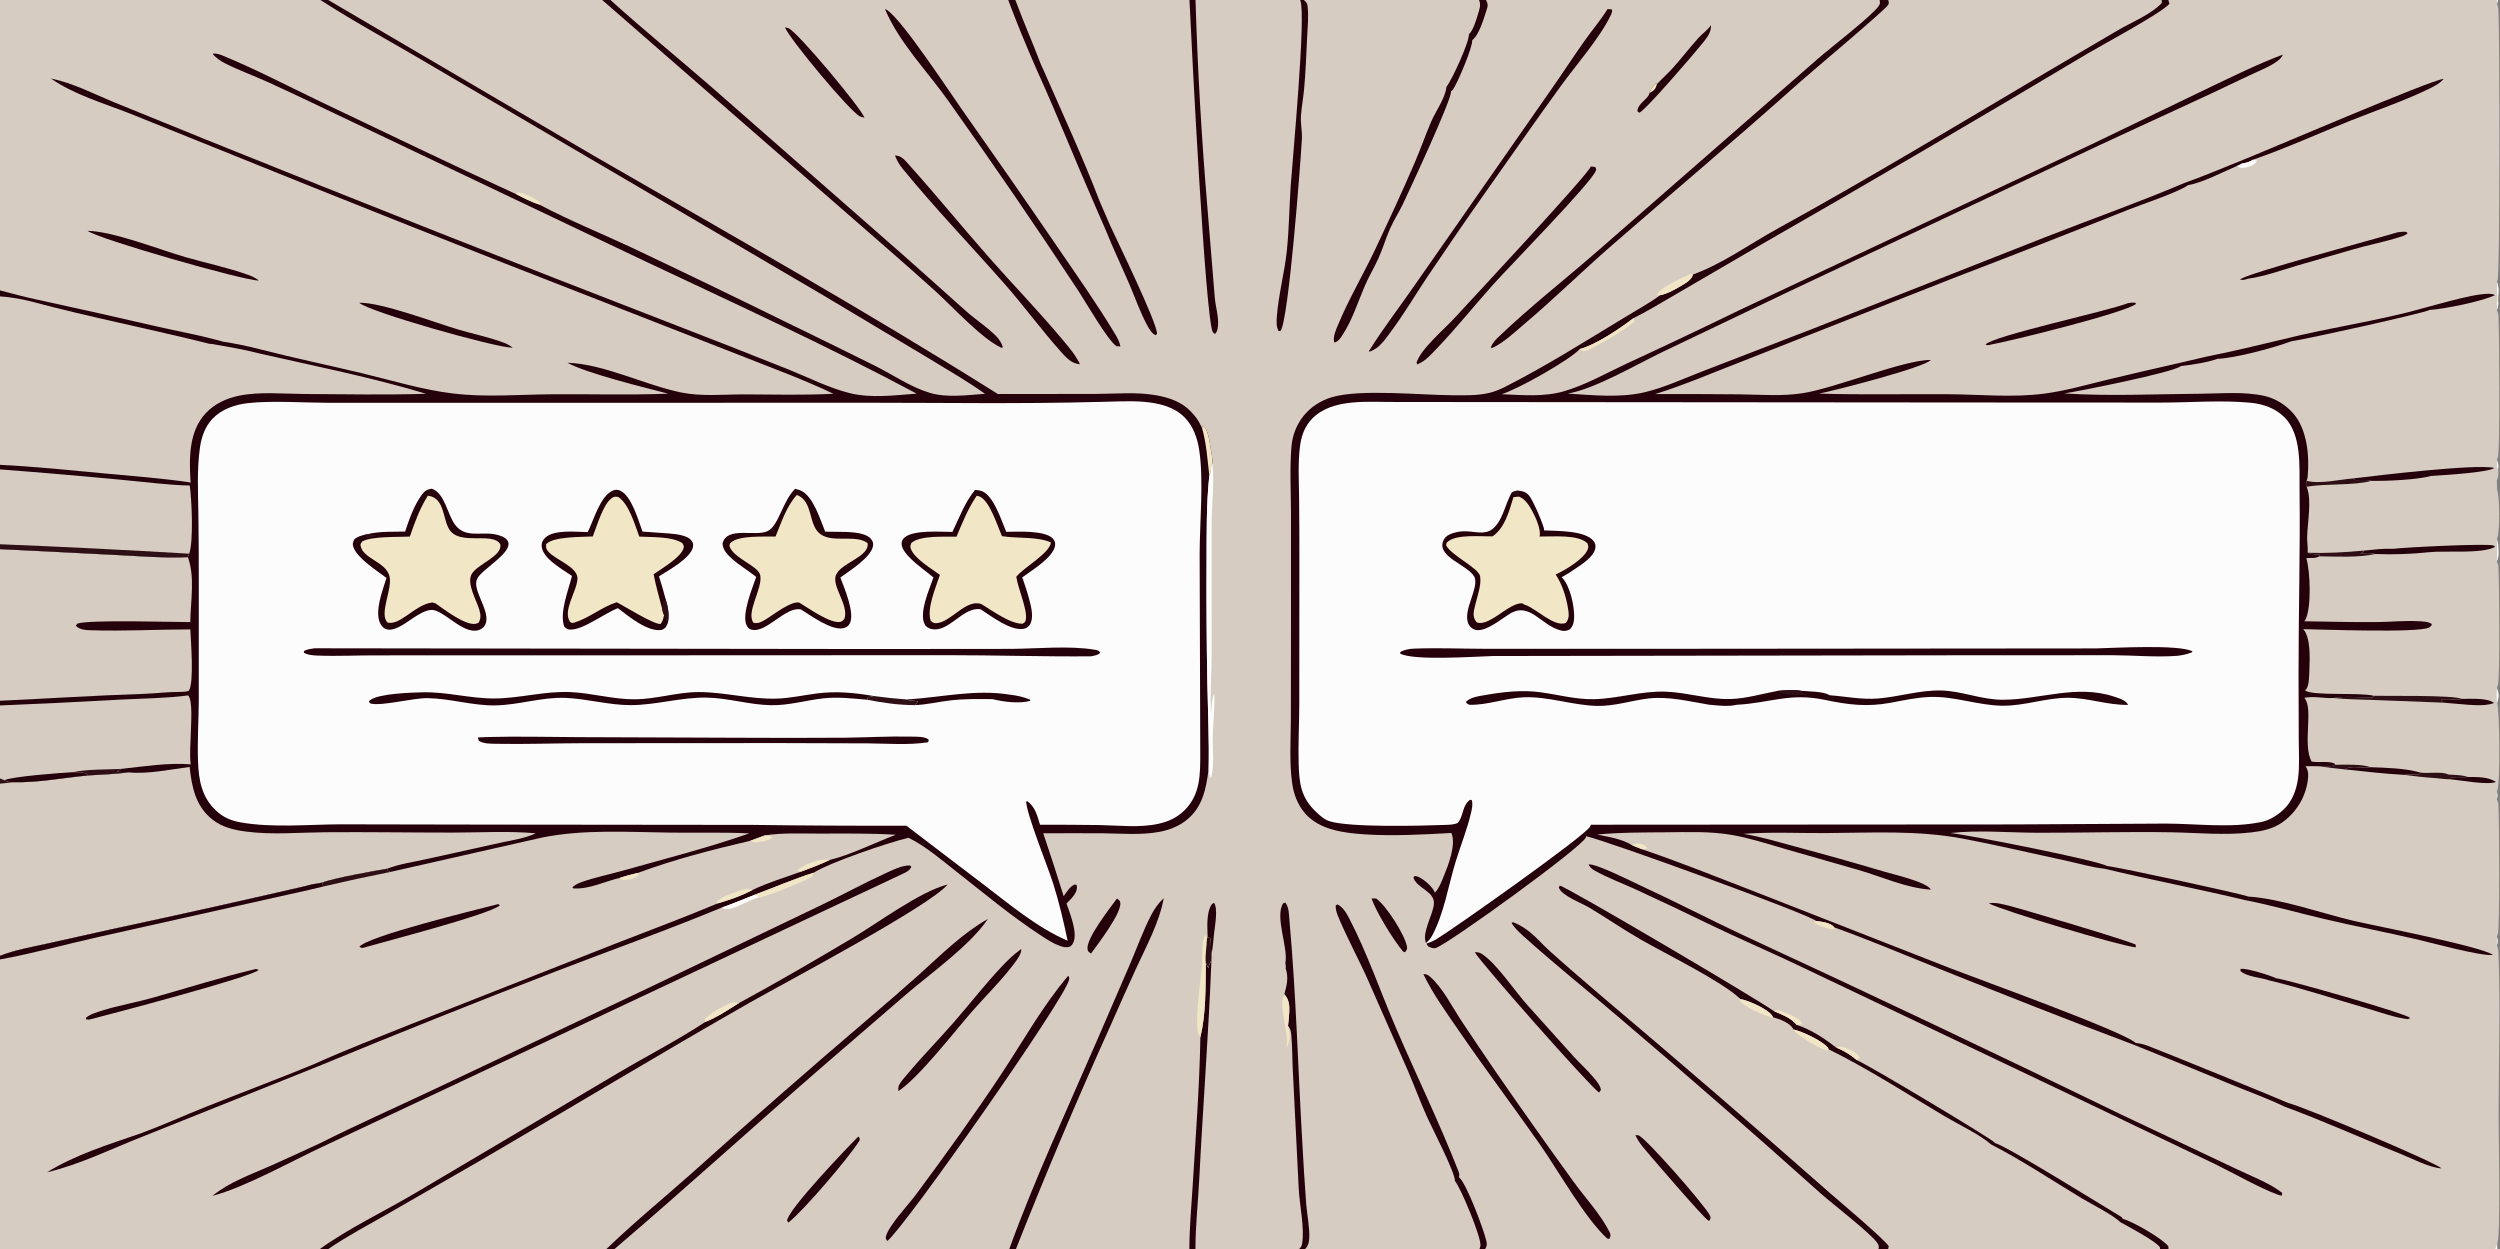 <?xml version="1.0" encoding="utf-8" ?>
<svg xmlns="http://www.w3.org/2000/svg" xmlns:xlink="http://www.w3.org/1999/xlink" width="1291" height="645">
	<rect width="100%" height="100%" fill="#808080" stroke="none"/>
	<path fill="#D6CCC1" transform="scale(0.63 0.63)" d="M0 0L262.6 0L269.045 0L493.622 0L500.362 0L826.412 0L832.293 0L974.982 0L979.945 0L1065.66 0L1068.73 0L1212.29 0L1218.11 0L1540.65 0L1547.68 0L1771.84 0L1777.35 0L2046.58 0L2047.64 0L2046.71 3.07C2047.37 4.592 2047.81 6.013 2047.89 7.677C2048.95 29.637 2049.32 224.348 2047.16 229.928C2046.95 230.465 2046.87 230.587 2046.64 231.051C2048.26 234.754 2048.04 238.015 2047.74 241.974L2047.73 243.018L2047.67 246.904C2047.86 249.737 2047.8 251.504 2046.56 254.173C2047.28 255.627 2047.78 256.995 2047.88 258.627C2048.68 271.376 2049.29 369.718 2047.43 374.97C2047.2 375.629 2046.92 376.21 2046.58 376.814C2047.51 379.397 2048.16 381.232 2047.71 384.041C2048.01 387.778 2048.16 390.43 2046.6 393.912L2046.74 398.001L2046.82 401.113C2049 406.615 2049.16 436.41 2046.88 441.336C2046.8 441.5 2046.71 441.657 2046.63 441.818C2047.18 443.861 2047.82 445.775 2047.72 447.915C2047.99 452.265 2048.44 456.119 2046.55 460.184C2047.27 461.633 2047.78 462.993 2047.88 464.624C2048.56 475.289 2049.33 556.578 2047.42 561.963C2047.19 562.631 2046.92 563.214 2046.57 563.824C2048.32 568.352 2048.43 571.518 2046.88 576.125C2048.95 582.064 2049.54 642.935 2046.83 648.58C2046.76 648.728 2046.68 648.87 2046.6 649.015C2047.31 651.772 2047.27 652.397 2046.55 655.158C2047.27 656.617 2047.78 657.988 2047.88 659.627C2048.59 670.902 2049.11 761.215 2047.42 765.95C2047.19 766.612 2046.92 767.189 2046.57 767.793C2047.57 771.007 2047.61 771.815 2046.59 775.02C2047.43 776.841 2047.83 778.383 2047.91 780.392C2049.66 825.141 2048.06 870.586 2048.06 915.396C2048.06 929.086 2049.79 1011.46 2047.09 1019.28C2047.03 1019.47 2046.95 1019.65 2046.88 1019.84L2046.94 1024L2045.17 1024L1777.47 1024L1770.53 1024L1547.62 1024L1539.76 1024L1217.18 1024L1212.6 1024L1069.57 1024L1064.68 1024L979.884 1024L974.903 1024L832.673 1024L827.227 1024L503.456 1024L496.887 1024L268.783 1024L261.886 1024L0 1024L0 786.448L0 783.489L0 642.359L0 638.016L0 578.227L0 574.389L0 450.127L0 446.115L0 384.753L0 381.006L0 242.919L0 238.03L0 0Z"/>
	<path fill="#25010B" transform="scale(0.63 0.63)" d="M0 0L262.6 0L269.045 0L486.497 127.515C597.625 191.657 709.292 254.652 817.936 322.985L898.469 322.89C914.745 322.823 931.761 321.116 947.851 324.025C957.89 325.841 967.978 329.145 975.321 336.532C979.395 340.631 982.497 344.537 984.814 349.865C984.95 350.179 985.124 350.475 985.282 350.778L985.992 348.833C990.329 351.902 991.33 361.416 992.21 366.504C992.957 370.816 993.942 375.395 993.87 379.782C992.05 382.98 993.1 387.352 991.262 389.703C988.793 412.865 989.074 436.789 989.004 460.075Q988.729 509.836 989.635 559.59C990.07 583.167 991.224 606.955 990.684 630.529C988.62 646.514 985.805 661.788 972.283 672.414C965.956 677.386 958.311 680.354 950.45 681.837C935.477 684.661 919.383 683.215 904.19 683.034Q879.66 682.898 855.129 683.035Q863.818 708.703 871.863 734.58C874.334 731.13 876.65 727.149 880.482 725.106L882.444 725.269C883.181 727.708 882.563 729.96 881.359 732.153C879.646 735.273 876.688 738.074 874.204 740.591C876.882 748.611 883.853 764.958 879.512 773.155C878.774 774.549 877.745 775.83 876.189 776.223C869.482 777.919 857.511 769.606 852.034 766.008C828.326 750.435 806.275 731.921 783.966 714.443C771.676 704.815 758.784 693.628 744.734 686.729C728.323 690.471 679.838 707.136 666.94 715.351C650.694 720.456 634.886 727.345 618.914 733.27C610.017 736.8 601.144 740.59 592.092 743.699C546.996 762.458 500.697 778.81 455.11 796.404Q357.66 833.993 261.13 873.89L117.503 931.415C91.421 941.548 65.757 954.494 38.444 960.934C62.044 946.357 88.958 938.13 115.02 929.125C133.001 922.554 150.455 914.546 168.237 907.456C197.501 895.788 227.086 884.685 256.222 872.746C283.223 860.579 311.028 849.835 338.514 838.808L502.748 774.149C531.191 763.035 559.86 752.417 588.017 740.593C598.009 737.67 607.689 734.404 616.886 729.467C629.218 723.476 643.71 719.19 656.658 714.457C664.664 711.439 672.677 708.501 680.39 704.777C696.46 701.057 718.111 690.322 734.326 684.234C713.663 682.973 692.674 683.257 671.98 683.282C657.137 683.299 641.699 682.482 627.008 684.736Q620.966 687.013 614.889 689.197C584.123 696.392 552.792 704.417 523.142 715.414C518.028 716.631 513.007 717.863 508.035 719.595C495.598 722.488 482.846 729.138 469.818 728.204L469.244 727.239C471.505 725.152 474.06 723.955 476.938 722.944C487.945 719.079 499.963 716.647 511.234 713.469C545.631 703.77 580.491 694.884 614.243 683.103C593.064 682.095 571.583 682.713 550.366 682.482C515.176 682.099 478.427 679.518 443.768 686.646L319.962 714.723C318.132 713.863 318.156 713.892 317.313 712.055C306.416 713.946 272.941 719.811 264.05 723.489C259.327 724.189 254.824 724.974 250.231 726.337Q171.347 744.568 92.181 761.536L38.968 773.388C26.096 776.262 12.277 778.617 0 783.489L0 642.359L0 638.016L0 578.227L0 574.389L0 450.127L0 446.115L0 384.753L0 381.006L0 242.919L0 238.03L0 0Z"/>
	<path fill="#D6CCC1" transform="scale(0.63 0.63)" d="M0 0L262.6 0C293.242 19.658 325.532 36.961 356.806 55.616L675.132 242.259L760.851 293.475C776.481 302.975 792.478 312.204 807.4 322.795C792.763 323.825 776.142 326.282 761.867 321.922C746.301 317.169 732.195 307.41 717.724 300.074Q680.522 281.573 643.13 263.456Q580.715 232.743 517.841 202.98C492.597 191.151 466.769 180.751 442.099 167.707C435.464 165.575 429.339 162.348 423.154 159.186C369.544 134.616 316.285 108.902 263.053 83.501C236.567 70.862 210.107 56.933 182.982 45.752C180.426 44.699 177.554 43.674 174.761 43.916L174.596 44.598C177.258 47.509 180.625 49.963 184.137 51.751C195.633 57.604 208.063 62.03 219.835 67.39C243.35 78.099 266.619 89.426 289.969 100.493L527.645 213.61C602.596 248.958 678.242 283.599 751.369 322.64C733.753 323.987 714.214 326.561 696.867 322.323C679.516 318.085 662.339 309.254 645.727 302.612Q598.396 283.735 550.857 265.389Q359.502 191.401 169.248 114.62L93.286 83.742C76.466 76.806 60.12 68.16 42.217 64.443L41.804 64.361C60.208 77.438 85.718 84.854 106.703 93.147L176.956 121.453Q335.118 185.513 494.174 247.309L610.406 292.768C634.726 302.373 659.546 311.477 683.146 322.753C658.796 324.044 634.868 323.335 610.53 323.263C593.068 323.211 575.237 325.223 558.005 321.639C528.148 315.43 495.246 298.383 465.115 297.33C481.245 306.23 528.088 317.541 547.792 322.688C515.67 323.954 483.788 322.894 451.684 323.186C425.21 323.427 398.247 325.727 371.879 322.611C346.405 319.601 321.919 312.001 297.068 306.009C269.11 299.267 240.928 293.506 213.082 286.295C203.201 283.698 192.831 281.612 182.735 280.047L176.255 278.272C161.145 274.286 145.486 271.458 130.223 267.978Q80.485 256.451 30.588 245.628C20.301 243.451 10.162 240.72 0 238.03L0 0Z"/>
	<path fill="#F1E6C5" transform="scale(0.63 0.63)" d="M423.154 159.186L424.763 157.715C431.322 158.626 437.313 162.229 442.797 165.754L443.043 166.951L442.099 167.707C435.464 165.575 429.339 162.348 423.154 159.186Z"/>
	<path fill="#25010B" transform="scale(0.63 0.63)" d="M71.789 189.189C93.106 189.691 130.237 204.432 151.743 210.684C168.782 215.637 186.343 219.198 203.065 225.175C206.422 226.375 209.387 227.688 212.166 229.979C199.725 230.069 80.189 195.852 71.789 189.189Z"/>
	<path fill="#25010B" transform="scale(0.63 0.63)" d="M294.395 248.138C312.852 247.782 356.419 264.437 376.159 270.271C388.556 273.934 401.695 276.544 413.715 281.206C416.119 282.138 418.208 283.374 420.23 284.961C420.079 284.966 419.928 284.977 419.777 284.977C406.326 284.998 302.119 255.584 294.395 248.138Z"/>
	<path fill="#D6CCC1" transform="scale(0.63 0.63)" d="M105.517 633.094C120.967 634.695 139.97 630.641 155.411 628.658C157.254 645.105 160.249 660.802 174.073 671.724C182.197 678.141 191.635 680.305 201.675 681.629C222.848 684.42 244.852 682.355 266.168 682.175C301.186 681.881 336.228 682.473 371.249 682.461C393.825 682.454 416.678 680.988 439.183 683.042C430.465 687.181 419.119 688.792 409.698 690.886L349.906 704.102C339.326 706.444 327.388 708.186 317.313 712.055C306.416 713.946 272.941 719.811 264.05 723.489C259.327 724.189 254.824 724.974 250.231 726.337Q171.347 744.568 92.181 761.536L38.968 773.388C26.096 776.262 12.277 778.617 0 783.489L0 642.359L0 638.016L3.755 639.513C5.747 641.164 8.552 640.883 11.106 641.135C30.492 641.732 52.507 637.424 72.048 635.625C83.196 634.941 94.435 634.52 105.517 633.094Z"/>
	<path fill="#2D0F15" transform="scale(0.63 0.63)" d="M0 638.016L3.755 639.513C5.747 641.164 8.552 640.883 11.106 641.135C7.411 641.555 3.706 642.059 0 642.359L0 638.016Z"/>
	<path fill="#D6CCC1" transform="scale(0.63 0.63)" d="M0 242.919C8.48 243.541 16.645 244.901 24.898 246.952C73.36 259.957 122.877 269.566 171.593 281.8L174.541 282.072C187.049 284.367 199.893 286.367 212.184 289.633C257.784 300.082 304.471 309.233 349.247 322.781C316.027 323.83 282.656 323.121 249.42 322.947C231.992 322.856 213.003 320.859 195.885 324.362C185.606 326.466 175.885 330.94 168.638 338.693C154.894 353.394 155.013 374.949 156.13 393.782C156.164 394.361 156.24 394.919 156.321 395.493C132.995 392.02 109.163 390.265 85.69 388.065C57.16 385.392 28.624 382.446 0 381.006L0 242.919Z"/>
	<path fill="#D6CCC1" transform="scale(0.63 0.63)" d="M0 450.127L94.858 454.892C114.341 455.856 134.571 457.595 154.041 456.673C159.964 473.348 156.194 492.576 155.983 509.919C141.898 509.949 72.328 507.764 63.361 511.195L62.073 512.868C65.16 516.157 70.043 516.469 74.406 516.611C101.387 517.489 128.972 515.921 156.023 515.899C156.353 524.916 159.304 559.685 154.73 566.307C151.961 567.127 149.504 567.16 146.644 567.158C136.968 567.143 127.442 568.419 117.792 568.74C78.476 570.051 39.288 572.577 0 574.389L0 450.127Z"/>
	<path fill="#D6CCC1" transform="scale(0.63 0.63)" d="M0 384.753Q51.776 388.703 103.463 393.679C120.65 395.224 138.308 397.637 155.535 397.987C157.202 409.739 158.705 443.408 155.114 453.86L154.041 456.673C134.571 457.595 114.341 455.856 94.858 454.892L0 450.127L0 446.115L0 384.753Z"/>
	<path fill="#2D0F15" transform="scale(0.63 0.63)" d="M0 446.115Q77.596 449.215 155.114 453.86L154.041 456.673C134.571 457.595 114.341 455.856 94.858 454.892L0 450.127L0 446.115Z"/>
	<path fill="#D6CCC1" transform="scale(0.63 0.63)" d="M154.257 570.009C158.085 573.971 156.558 593.392 156.451 599.661C156.301 608.393 155.267 617.853 156.287 626.51C137.534 625.049 117.938 628.219 99.284 630.254L95.717 632.417C98.984 632.984 102.244 632.654 105.517 633.094C94.435 634.52 83.196 634.941 72.048 635.625C52.507 637.424 30.492 641.732 11.106 641.135C8.552 640.883 5.747 641.164 3.755 639.513L0 638.016L0 578.227Q49.082 576.279 98.123 573.479C116.684 572.516 135.848 572.428 154.257 570.009Z"/>
	<path fill="#25010B" transform="scale(0.63 0.63)" d="M3.755 639.513C9.633 636.453 50.62 633.408 59.736 632.944C62.814 633.183 69.694 632.583 71.61 634.959C71.776 635.166 71.902 635.403 72.048 635.625C52.507 637.424 30.492 641.732 11.106 641.135C8.552 640.883 5.747 641.164 3.755 639.513Z"/>
	<path fill="#2D0F15" transform="scale(0.63 0.63)" d="M59.736 632.944C71.991 630.34 86.673 630.962 99.284 630.254L95.717 632.417C98.984 632.984 102.244 632.654 105.517 633.094C94.435 634.52 83.196 634.941 72.048 635.625C71.902 635.403 71.776 635.166 71.61 634.959C69.694 632.583 62.814 633.183 59.736 632.944Z"/>
	<path fill="#F1E6C5" transform="scale(0.63 0.63)" d="M985.282 350.778L985.992 348.833C990.329 351.902 991.33 361.416 992.21 366.504C992.957 370.816 993.942 375.395 993.87 379.782C992.05 382.98 993.1 387.352 991.262 389.703C989.63 376.323 988.993 363.854 985.282 350.778Z"/>
	<path fill="#FDFCFC" transform="scale(0.63 0.63)" d="M898.522 329.486L902.427 329.419C923.723 329.08 954.385 325.687 970.635 341.768C978.178 349.232 981.54 359.185 983.058 369.457C986.686 394.003 983.402 428.107 983.324 453.725L983.833 616.584C983.833 634.117 984.281 651.084 970.785 664.319C964.783 670.205 957.885 673.391 949.726 675.208C934.161 678.674 917.262 676.577 901.438 676.29C885.129 675.995 868.801 676.054 852.489 676.01C850.189 668.6 848.602 661.275 841.896 656.603L840.648 657.72L841.073 656.584C841.194 666.965 858.839 710.091 863.322 724.367C868.166 739.796 871.828 755.311 875.117 771.137C849.597 760.059 827.453 741.152 805.425 724.443L742.92 676.821Q679.706 677.003 616.497 676.144L396.5 675.906L278.487 675.679C252.449 675.835 223.542 678.62 197.861 674.193C189.65 672.778 183.514 670.347 177.259 664.6C165.24 653.557 162.822 639.153 162.299 623.698C161.748 607.391 162.815 590.861 162.935 574.526L162.95 478.955Q162.981 450.14 162.616 421.327C162.369 403.603 161.401 385.069 163.804 367.486C165.028 358.531 167.919 349.73 174.319 343.095C181.714 335.427 192.574 331.644 202.956 330.463C222.425 328.248 248.829 330.101 269.082 330.17L395.594 330.186L711.609 330.114C773.856 330.121 836.298 331.153 898.522 329.486Z"/>
	<path fill="#25010B" transform="scale(0.63 0.63)" d="M332.067 435.731C335.389 425.735 339.314 414.398 345.552 405.829C347.982 402.491 349.81 401.149 353.861 400.541C364.608 404.092 366.734 421.79 373.025 430.137C381.242 441.037 393.312 435.95 404.935 437.836C408.468 438.409 414.011 439.897 416.037 443.171C421.717 452.35 395.005 466.336 391.129 474.35C386.777 483.348 400.94 499.015 398.451 510.025C397.885 512.53 396.419 514.495 394.14 515.698C381.961 522.126 366.642 502.714 355.849 500.166C348.176 498.355 336.493 508.513 329.898 512.349C326.395 514.387 320.867 517.167 316.706 515.782C314.433 515.026 312.84 513.3 311.775 511.212C306.694 501.249 313.699 483.855 316.789 473.706C309.054 467.827 293.051 457.846 289.687 448.503C288.708 445.784 289.299 444.644 290.381 442.158C293.067 439.771 295.74 439.141 299.163 438.288L300.814 437.989C310.657 435.397 321.923 435.919 332.067 435.731Z"/>
	<path fill="#2D0F15" transform="scale(0.63 0.63)" d="M299.163 438.288L300.814 437.989L307.942 438.421L307.775 438.945L310.877 438.677C307.134 439.386 303.423 440.373 299.695 441.177L299.163 438.288Z"/>
	<path fill="#F1E6C5" transform="scale(0.63 0.63)" d="M350.698 406.311C351.012 406.356 351.327 406.392 351.639 406.448C364.858 408.789 362.667 426.203 368.861 434.806C375.405 443.897 392.173 440.069 402.056 441.692C405.42 442.244 407.985 443.088 410.035 445.995C412.296 455.952 390.627 462.562 386.456 470.87C382.515 478.722 390.592 491.886 392.825 499.64C394.003 503.732 394.408 506.555 392.361 510.342C391.482 510.822 390.543 511.26 389.535 511.378C380.643 512.42 364.039 499.443 357.128 494.687L354.535 493.804C346.239 494.784 339.553 500.524 332.789 504.975C328.338 507.904 323.29 511.476 317.72 510.335C310.391 503.245 321.882 482.962 319.257 472.369C316.276 460.341 297.301 458.141 295.538 447.109C295.303 445.64 296.096 445.01 296.878 443.832C304.698 439.407 326.477 440.319 335.934 439.826C340.027 428.045 343.973 416.913 350.698 406.311Z"/>
	<path fill="#2D0F15" transform="scale(0.63 0.63)" d="M335.62 430.507Q335.683 430.388 335.778 430.292Q335.872 430.196 335.991 430.131Q336.109 430.066 336.241 430.037Q336.372 430.009 336.507 430.019Q336.642 430.029 336.768 430.078Q336.894 430.126 337 430.209Q337.107 430.291 337.186 430.401Q337.265 430.51 337.309 430.638Q337.353 430.766 337.359 430.9Q337.364 431.035 337.331 431.166Q337.298 431.297 337.229 431.413Q337.16 431.529 337.06 431.62Q337 431.675 336.932 431.718Q336.864 431.762 336.789 431.793Q336.714 431.824 336.635 431.842Q336.556 431.859 336.475 431.863Q336.394 431.866 336.314 431.855Q336.233 431.845 336.156 431.82Q336.079 431.796 336.007 431.758Q335.935 431.721 335.871 431.671Q335.807 431.621 335.752 431.561Q335.698 431.501 335.654 431.433Q335.611 431.364 335.581 431.289Q335.55 431.214 335.533 431.135Q335.516 431.056 335.513 430.975Q335.51 430.893 335.521 430.813Q335.532 430.733 335.557 430.656Q335.582 430.579 335.62 430.507Z"/>
	<path fill="#25010B" transform="scale(0.63 0.63)" d="M799.274 401.554C801.126 401.756 803.196 401.916 804.938 402.605C814.647 406.449 820.981 427.03 824.785 435.916C833.837 435.905 856.623 434.397 863.131 441.586C864.69 443.309 865.202 445.249 864.785 447.53C863.029 457.123 845.61 467.633 837.944 473.23C840.066 479.348 842.105 485.482 843.774 491.741C845.31 497.504 847.612 506.715 844.124 512.07C842.986 513.818 841.295 515.018 839.237 515.407C828.487 517.44 812.603 505.079 803.766 499.406C789.441 497.067 777.737 518.653 763.735 515.638C761.389 515.133 759.219 514.042 758.028 511.861C752.973 502.6 761.832 482.814 765.136 473.356C759.113 468.197 752.416 463.733 746.753 458.157C743.728 455.178 738.828 450.036 739.035 445.412C739.13 443.298 739.93 441.922 741.545 440.531C748.969 434.139 770.996 435.991 780.661 436.01C786.568 423.977 790.621 412.07 799.274 401.554Z"/>
	<path fill="#F1E6C5" transform="scale(0.63 0.63)" d="M800.588 406.371C801.283 406.448 801.94 406.603 802.598 406.842C811.235 409.969 817.655 431.415 821.323 439.481C833.397 441.5 850.483 439.625 861.41 444.632C860.657 453.244 839.321 465.115 833.308 472.423L833.045 472.748C834.327 482.14 842.255 499.542 840.888 507.686C840.507 509.953 840.101 510.006 838.309 511.219C828.386 511.721 812.959 500.273 804.387 495.119C791.755 490.735 779.73 509.82 767.826 510.784C765.255 510.992 764.564 510.39 762.862 508.75C759.43 498.861 767.252 481.024 770.422 471.225C763.572 466.182 749.797 458.048 746.728 450.16C745.804 447.784 746.218 447.122 747.131 444.911C755.07 438.598 773.983 440.17 784.039 439.894C788.885 428.348 793.497 416.768 800.588 406.371Z"/>
	<path fill="#25010B" transform="scale(0.63 0.63)" d="M481.724 436.163C486.749 426.331 491.811 406.681 502.375 402.079C504.357 401.215 506.44 401.283 508.402 402.189C517.722 406.496 523.188 426.441 526.655 435.736Q537.116 436.392 547.565 437.219C553.18 437.709 563.237 438.365 566.867 443.196C568.092 444.826 568.435 446.344 568.022 448.373C566.136 457.627 547.887 467.422 540.16 472.409C542.085 478.563 543.986 484.693 545.559 490.948C547.549 497.538 548.651 503.045 547.565 509.981C547.28 511.54 546.221 513.086 545.458 514.477C544.394 515.165 543.19 516.246 541.933 516.411C530.461 517.914 515.112 505.041 506.503 498.528C495.708 502.541 478.568 515.997 467.851 516.081C465.035 516.104 464.471 515.398 462.509 513.599C458.377 502.111 466.015 483.625 468.836 472.085C463.315 468.473 457.571 464.833 452.495 460.614C448.677 457.44 444.259 452.687 443.977 447.443C443.835 444.804 444.938 442.672 446.797 440.861C453.983 433.86 472.196 435.996 481.724 436.163Z"/>
	<path fill="#F1E6C5" transform="scale(0.63 0.63)" d="M485.905 439.719C489.255 431.3 494.027 414.081 501.131 408.526C503.271 406.852 504.36 407.018 506.854 407.4C515.726 413.314 520.305 430.035 524.031 439.839C533.899 440.459 550.938 439.506 559.356 445.241C560.025 446.513 560.72 447.246 560.449 448.717C559.021 456.45 542.109 466.225 535.748 470.709C537.602 480.325 540.402 489.85 542.847 499.334C543.17 501.033 543.363 502.576 544.324 504.042C543.727 506.76 543.325 509.256 541.488 511.459C536.093 512.114 511.89 496.842 505.458 493.659C505.313 493.705 505.168 493.748 505.024 493.796C492.834 497.852 482.712 506.726 470.566 510.382C468.852 510.898 468.746 510.551 467.261 509.756C460.907 500.434 472.952 484.758 473.337 474.307C473.695 464.601 454.92 458.745 449.359 452.041C447.557 449.869 447.425 448.748 447.656 446.022C453.797 439.578 477.017 440.248 485.905 439.719Z"/>
	<path fill="#2D0F15" transform="scale(0.63 0.63)" d="M542.847 499.334C543.241 495.606 542.665 493.461 545.559 490.948C547.549 497.538 548.651 503.045 547.565 509.981C545.44 508.409 545.21 506.474 544.324 504.042C543.363 502.576 543.17 501.033 542.847 499.334Z"/>
	<path fill="#25010B" transform="scale(0.63 0.63)" d="M651.779 400.686C653.341 401.063 654.968 401.454 656.434 402.124C666.701 406.81 672.326 425.961 676.392 435.798L686.202 435.923C693.673 436.056 708.391 435.64 713.693 441.501C715.208 443.176 715.904 444.808 715.651 447.1C714.599 456.621 696.23 467.887 688.809 473.402C692.094 481.948 701.02 502.89 696.491 511.174C695.317 513.321 693.673 514.353 691.344 514.894C681.638 517.152 664.669 504.588 656.476 499.519C643.585 496.975 628.078 519.394 615.92 516.091C613.812 515.518 612.95 514.516 612.021 512.642C607.649 503.82 616.717 481.969 619.852 472.902C613.357 467.614 605.924 463.442 599.723 457.757C596.01 454.355 592.465 450.661 592.249 445.386C596.077 430.97 619.353 440.374 629.448 435.199C638.439 430.59 641.688 410.211 651.779 400.686Z"/>
	<path fill="#F1E6C5" transform="scale(0.63 0.63)" d="M653.18 405.673C666.95 411.057 662.102 430.062 672.41 437.765C682.536 445.332 701.299 437.809 711.126 445.125C713.162 456.381 688.978 461.357 685.15 471.55C681.703 480.729 695.978 496.107 692.166 507.175C691.138 508.256 690.495 509.307 689.004 509.679C680.932 511.692 662.193 498.098 655.154 493.957C648.479 492.318 633.658 504.153 627.805 507.611C624.658 509.47 621.493 511.482 617.705 510.514C611.089 502.322 625.348 482.179 623.159 471.528C621.538 463.642 601.114 457.752 597.914 447.58C598.112 446.741 598.17 445.624 598.784 445.01C605.21 438.591 626.795 440.019 635.703 439.79C640.538 428.178 644.561 415.083 653.18 405.673Z"/>
	<path fill="#25010B" transform="scale(0.63 0.63)" d="M257.921 531.381L713.574 531.993L828.869 531.885C849.6 531.698 876.88 529.125 896.932 532.512C899.23 532.901 900.507 532.951 901.888 534.911C900.165 537.093 896.95 537.361 894.355 537.982C855.05 538.305 815.636 537.018 776.303 537.039L460.106 537.188L309.439 537.192C293.1 537.116 276.493 538.014 260.205 537.365C256.576 537.221 252.111 536.92 249.024 534.917L249.282 533.531C251.976 532.101 254.946 531.829 257.921 531.381Z"/>
	<path fill="#25010B" transform="scale(0.63 0.63)" d="M710.899 573.564C698.959 572.552 686.769 571.081 674.8 572.433C660.457 574.053 646.503 578.305 631.957 578.042C614.149 577.722 596.984 572.139 579.284 571.822C558.365 571.447 537.936 577.929 517.004 577.979C498.969 578.022 481.511 572.768 463.56 572.051C443.945 571.267 425.038 577.996 405.498 578.208C387.003 578.409 369.17 572.568 350.685 572.264C338.199 572.058 313.24 578.953 303.914 576.691C302.975 576.463 302.91 575.835 302.434 575.048C302.815 574.456 302.83 574.344 303.478 573.848C310.514 568.466 336.959 567.708 346.16 567.474C366.302 566.961 385.218 572.615 405.077 572.528C426.321 572.435 446.702 566.246 468.094 567.314C485.611 568.189 502.678 573.3 520.316 573.2C538.059 573.099 555.201 567.236 572.927 567.277C594.356 567.326 615.359 573.349 636.825 572.637C647.746 572.275 658.584 569.849 669.402 568.43C685.573 566.31 700.367 567.845 716.338 570.527L711.516 571.492C711.187 572.246 710.903 572.729 710.899 573.564Z"/>
	<path fill="#2D0F15" transform="scale(0.63 0.63)" d="M324.497 570.029L327.088 570.45L327.827 571.739L327.112 572.051L324.497 570.029Z"/>
	<path fill="#2D0F15" transform="scale(0.63 0.63)" d="M437.987 571.481Q437.976 571.36 437.999 571.24Q438.021 571.121 438.076 571.012Q438.131 570.904 438.213 570.814Q438.295 570.724 438.399 570.661Q438.503 570.597 438.62 570.565Q438.737 570.532 438.859 570.533Q438.98 570.534 439.097 570.568Q439.214 570.602 439.317 570.667Q439.42 570.732 439.501 570.823Q439.583 570.914 439.636 571.023Q439.689 571.133 439.71 571.253Q439.731 571.373 439.718 571.494Q439.71 571.574 439.687 571.651Q439.664 571.728 439.627 571.799Q439.59 571.87 439.541 571.934Q439.492 571.998 439.432 572.051Q439.373 572.104 439.304 572.146Q439.235 572.188 439.16 572.216Q439.085 572.244 439.006 572.258Q438.927 572.273 438.847 572.272Q438.767 572.271 438.688 572.256Q438.609 572.241 438.534 572.211Q438.46 572.182 438.392 572.139Q438.324 572.097 438.264 572.042Q438.205 571.988 438.157 571.924Q438.109 571.859 438.073 571.788Q438.038 571.716 438.016 571.638Q437.994 571.561 437.987 571.481Z"/>
	<path fill="#25010B" transform="scale(0.63 0.63)" d="M391.71 604.485Q395.253 604.224 398.804 604.148C423.812 603.443 448.868 604.108 473.883 604.218L603.584 604.71Q648.162 604.983 692.739 604.682C710.621 604.472 728.647 603.391 746.515 603.797C750.69 603.891 758.209 603.438 761.313 606.372L760.787 608.426C744.524 610.895 727.759 609.475 711.367 609.323L638.775 609.088L477.785 609.186C454.038 609.24 430.127 610.156 406.405 609.682C402.096 609.596 396.758 609.655 392.941 607.522C392.061 607.031 391.967 605.449 391.71 604.485Z"/>
	<path fill="#25010B" transform="scale(0.63 0.63)" d="M743.307 573.341C772.031 571.647 798.827 564.745 827.873 569.426C833.718 570.101 838.598 571.202 844.082 573.359L844.542 574.477C835.386 576.977 822.614 575.303 813.53 573.069C801.952 572.938 790.294 572.787 778.775 574.133C769.151 575.258 759.39 577.659 749.721 577.976C750.638 577.162 751.472 576.243 752.328 575.364C751.446 573.863 745.649 574.809 743.307 573.341Z"/>
	<path fill="#2D0F15" transform="scale(0.63 0.63)" d="M716.338 570.527Q729.775 572.386 743.307 573.341C745.649 574.809 751.446 573.863 752.328 575.364C751.472 576.243 750.638 577.162 749.721 577.976C736.349 577.904 723.971 576.178 710.899 573.564C710.903 572.729 711.187 572.246 711.516 571.492L716.338 570.527Z"/>
	<path fill="#25010B" transform="scale(0.63 0.63)" d="M1771.84 0L1777.35 0L1778.29 3.082C1771.53 10.896 1722.93 36.906 1711.43 43.731Q1577.77 123.553 1442.72 200.987L1372.4 241.977C1361.36 248.309 1350.21 255.24 1338.8 260.831C1327.84 269.344 1308.02 282.652 1294.94 286.068C1286.65 295.201 1243.28 319.557 1230.75 323.127C1247.7 323.81 1265.6 325.514 1282.11 320.677C1299.53 315.573 1316.59 305.903 1333.04 298.181Q1379.74 276.608 1426 254.113L1713.89 118.542L1811.95 71.29C1831.35 62.065 1851.03 52.294 1871.16 44.774C1870.84 45.558 1870.48 46.328 1869.96 47.004C1865.48 52.847 1851.44 58.132 1844.55 61.456C1803.71 81.174 1762.19 99.683 1721.1 118.911L1468.69 237.859L1362.8 288.467C1341.49 298.737 1306.94 318.989 1285.02 322.605C1305.55 323.909 1328.11 326.28 1348.25 321.489C1364.39 317.65 1379.93 310.326 1395.42 304.395L1486.84 269.111L1676.67 194.338C1714.56 179.475 1753.26 165.822 1790.7 149.912C1805.29 144.775 1819.65 138.615 1834.03 132.914C1855.3 124.537 1994.2 64.687 2003.03 64.698C1999.66 68.625 1995.24 70.743 1990.68 72.963C1969.83 83.103 1947.5 90.496 1926.01 99.147C1899.63 109.76 1873.56 121.622 1846.69 130.936C1843.69 132.863 1841.12 133.489 1837.63 134.07C1836.4 134.781 1835.24 135.517 1833.87 135.92C1822.1 140.843 1805.7 149.735 1793.56 151.73C1785.82 157.477 1756.2 167.282 1745.37 171.568Q1673.14 200.37 1600.54 228.208L1428.88 295.877C1405.09 305.005 1381.05 315.471 1356.75 323.01Q1391.28 322.908 1425.81 323.228C1443.2 323.437 1460.78 324.98 1478.05 322.226C1505.03 317.923 1561.4 294.649 1582.63 295.064C1577.71 301.142 1503.58 320.262 1491.07 322.62C1526.65 323.756 1562.01 322.851 1597.56 323.137C1623.38 323.345 1649.75 326.025 1675.45 322.678C1692.78 320.42 1709.81 315.548 1726.77 311.396Q1755.71 304.445 1784.74 297.896L1809.19 292.187C1830.41 288.059 1851.42 282.798 1872.46 277.85C1910.39 268.292 1949.72 263.048 1987.27 252.323C1997.88 249.787 2036.48 237.71 2044.48 241.585C2044.68 241.677 2044.84 241.822 2045.01 241.94C2034.25 247.155 2004.11 253.151 1991.6 254.063C1986.55 256.728 1890.22 278.138 1877.9 279.792C1864.24 284.994 1831.96 293.657 1817.65 294.106C1809.75 297.054 1795.99 299.133 1787.6 300.074C1781.74 305.257 1703.25 320.891 1691.99 322.478C1728.73 324.917 1766.53 322.982 1803.38 322.743C1820.57 322.632 1839.8 320.713 1856.58 324.658C1865.32 326.713 1873.67 332 1879.59 338.7C1891.28 351.937 1893.11 373.962 1891.52 390.991C1891.42 392.068 1891.09 393.082 1890.7 394.084C1890.8 395.734 1890.98 397.359 1890.73 399.003C1895.24 409.994 1891.25 428.757 1891.12 440.641C1891.07 444.804 1891.9 448.869 1891.54 453.029C1894.94 454.268 1898 454.459 1901.59 454.599C1901.43 455.76 1901.69 455.328 1901.02 455.992C1897.79 458.044 1894 456.944 1890.46 457.584C1893.68 468.164 1894.8 498.031 1889.75 507.806C1889.41 508.462 1889.29 508.583 1888.83 509.238C1908.58 509.5 1928.41 510.106 1948.15 509.91C1959.52 509.797 1971.01 508.587 1982.36 509.19C1985.58 509.361 1990.37 509.484 1993.07 511.368L1993.33 512.341C1992.72 512.899 1991.82 513.993 1991.12 514.358C1982.31 518.974 1903.14 515.954 1887.93 515.689C1893.99 522.333 1893.37 539.508 1892.99 548.088C1892.83 551.906 1892.99 562.503 1890.1 565.196C1889.86 565.421 1889.6 565.625 1889.35 565.84C1895.23 570.708 1934.28 567.327 1945.85 570.345L1944.99 571.647C1934.93 571.867 1922.52 570.352 1912.73 572.144C1904.83 572.622 1896.64 570.337 1888.81 572.017C1896.72 580.827 1887.01 610.443 1894.82 624.25C1900.32 625.259 1908.98 623.591 1913.62 625.887L1914.02 626.873C1910.56 629.002 1904.88 627.534 1900.88 628.118C1897.19 627.904 1893.48 628.022 1889.78 628.073C1892.46 631.676 1892.23 636.101 1891.56 640.359Q1891.37 641.622 1891.11 642.874Q1890.86 644.126 1890.54 645.364Q1890.22 646.602 1889.84 647.822Q1889.46 649.042 1889.02 650.241Q1888.58 651.44 1888.08 652.615Q1887.58 653.791 1887.02 654.939Q1886.46 656.088 1885.84 657.207Q1885.22 658.326 1884.55 659.412Q1883.87 660.498 1883.15 661.549Q1882.42 662.6 1881.64 663.613Q1880.86 664.625 1880.03 665.598Q1879.2 666.57 1878.33 667.499Q1877.45 668.428 1876.53 669.312Q1875.6 670.196 1874.64 671.032Q1873.67 671.868 1872.66 672.654Q1871.66 673.44 1870.61 674.174C1863.09 679.45 1854.33 681.257 1845.37 682.311C1823.73 684.857 1801.4 682.585 1779.67 682.212C1743.07 681.583 1706.4 682.683 1669.78 682.593C1646.17 682.535 1622.13 680.171 1598.61 682.84C1613.01 684.141 1720.8 705.553 1726.95 709.837C1736.69 710.738 1840.61 733.405 1842.69 734.858C1869.87 736.663 1902.33 748.442 1929.13 754.769C1946.1 758.775 2034.7 775.851 2043.47 782.79C2033.13 783.841 1993.07 772.746 1980.24 769.789C1955.15 764.009 1929.81 759.096 1904.78 753.193C1883.16 748.093 1861.78 742.021 1839.96 737.725C1801.8 728.584 1763.22 721.254 1725.07 712.077C1714.65 711.027 1703.44 707.598 1693.15 705.405C1665.24 699.458 1637.4 692.775 1609.36 687.492C1571.46 680.352 1534.81 682.636 1496.54 682.858C1473.81 682.989 1451.7 681.788 1428.96 683.504C1443.54 685.808 1458.07 690.296 1472.32 694.128Q1508.79 703.881 1544.99 714.616C1552.22 716.781 1579.37 722.964 1582.74 729.212C1563 728.127 1542.26 718.537 1523.22 713.055L1463.3 695.885C1448.86 691.718 1434.26 686.909 1419.44 684.368C1401.32 681.261 1383.13 682.079 1364.84 682.218C1346.21 682.359 1327.69 682.283 1309.12 684.043C1318.68 686.096 1329.65 687.551 1337.93 692.949L1345.8 696.07C1376.12 706.357 1405.96 718.322 1435.82 729.872L1599.55 794.019C1623.31 803.277 1739.72 845.103 1750.65 854.901C1754.14 855.185 1757.24 856.041 1760.5 857.242C1770.19 860.808 1874.96 903.485 1875.62 904.105C1887.54 906.853 1996.41 952.708 2001.28 957.732C1991.1 957.076 1977.24 949.611 1967.65 945.789C1936 933.161 1904.62 918.814 1872.65 907.109C1858.84 900.391 1843.89 895.101 1829.67 889.254Q1789.06 872.381 1748.22 856.049C1695.12 836.219 1642.27 815.171 1589.62 794.148C1560.98 782.708 1532.63 770.573 1503.58 760.173C1500.59 756.198 1493.26 755.55 1488.66 754.882C1482.64 749.335 1317.8 689.302 1300.18 685.436C1300.06 685.897 1300.03 686.108 1299.85 686.52C1296.38 694.675 1188.79 772.679 1177.1 776.96C1174.84 777.79 1172.88 776.724 1170.81 775.795C1165.91 770.646 1168.53 763.508 1170.35 757.511C1171.91 752.358 1175.01 746.064 1175.35 740.756C1176.02 730.394 1161.21 728.183 1158.53 719.271L1159.69 717.958C1160.45 718.078 1161.16 718.246 1161.89 718.492C1166.54 720.059 1173.89 726.598 1175.9 730.998C1176 731.218 1176.09 731.441 1176.19 731.662C1179.58 727.993 1181.33 723.367 1183.19 718.809C1186.97 709.521 1193.79 692.551 1189.7 682.786C1166.18 684.043 1142.1 685.43 1118.57 683.903C1101.71 682.809 1081.41 680.254 1069.71 666.668C1063.63 659.605 1060.34 650.795 1059.1 641.639C1056.82 624.839 1057.98 606.949 1058.09 590.003L1058.19 516.405L1058.2 421.373C1058.15 403.248 1057.11 384.598 1058.54 366.533C1060.1 346.75 1072.9 331.071 1091.99 325.486C1115.03 318.744 1164.36 323.835 1190.69 323.976C1200.68 324.03 1211.15 324.381 1220.92 322.008C1225.56 320.882 1230.02 318.964 1234.27 316.804C1266.87 300.211 1298.91 280.06 1330.21 261.06C1335.8 257.669 1356.28 245.801 1360.23 242.335C1360.35 242.234 1360.46 242.129 1360.57 242.026C1366.43 240.974 1372.62 237.49 1377.71 234.456C1381.61 232.133 1386.55 229.553 1387.7 225.018C1412.54 215.923 1433.88 200.165 1456.9 187.495C1532.08 146.112 1605.31 101.877 1679.16 58.196L1735.94 24.819C1746.77 18.496 1763.64 11.567 1772.02 2.386L1771.84 0Z"/>
	<path fill="#FDFCFC" transform="scale(0.63 0.63)" d="M1144.37 329.5L1617.72 329.912L1771.52 329.992C1795.49 329.977 1820.92 327.849 1844.7 330.108C1854.94 331.081 1864.96 334.544 1872.41 341.907C1886.81 356.139 1884.7 382.57 1884.91 401.436C1885.5 451.77 1884.06 502.107 1884.08 552.445L1884.24 606.268C1884.28 616.738 1885.07 628.046 1883.6 638.402C1882.3 647.572 1879.07 656.332 1872.41 662.985C1867.41 667.988 1860.5 672.369 1853.52 673.799C1828.29 678.965 1800.92 675.139 1775.29 675.082L1650.75 675.767L1304 676.005C1303.86 676.581 1303.59 677.237 1303.26 677.741C1297.62 686.36 1192.01 760.961 1177.31 769.898C1174.32 771.713 1171.11 772.896 1167.77 773.872C1170.3 771.846 1172.29 769.938 1173.84 767.051C1183.7 748.702 1187.04 726.387 1193.11 706.515C1197.19 693.12 1202.61 679.873 1205.78 666.247C1206.56 662.877 1207.41 659.252 1206.39 655.853L1205.02 655.561C1198.31 660.149 1199.91 668.826 1194.88 674.533C1191.91 675.955 1188.17 676.042 1184.92 676.161C1164.4 676.908 1106.82 678.419 1089.78 673.159C1085.54 671.848 1082.09 668.637 1078.91 665.648C1066.13 653.639 1064.91 641.884 1064.47 625.284C1064.04 609.376 1064.95 593.338 1065 577.413L1065.08 463.809Q1065.14 435.926 1064.86 408.044C1064.71 393.842 1063.76 378.784 1065.74 364.708C1066.87 356.686 1069.74 349.119 1075.45 343.243C1092.21 326.012 1122.23 329.74 1144.37 329.5Z"/>
	<path fill="#25010B" transform="scale(0.63 0.63)" d="M1238.94 404.012C1240.89 402.707 1242.14 402.273 1244.48 402.175C1248.58 402.559 1251.06 403.428 1253.73 406.679C1256.37 409.882 1265.65 430.83 1265.64 434.128C1265.64 434.337 1265.59 434.542 1265.56 434.75C1276.39 435.369 1299.09 434.612 1306.27 443.492C1307.58 445.125 1308.01 447.109 1307.7 449.123C1306.54 456.666 1296 462.898 1290.25 466.873Q1285.34 470.31 1280.06 473.146C1280.22 473.314 1280.39 473.479 1280.56 473.65C1287.04 480.366 1290.57 496.978 1290.3 506.149C1290.19 509.948 1289.54 512.775 1287 515.661C1284.47 517.179 1282.53 517.506 1279.68 516.841C1263.39 513.03 1254.25 493.161 1237.94 502.888C1230.94 507.063 1217.99 518.137 1209.57 516.331C1207.28 515.84 1205.05 514.04 1203.95 511.993C1197.99 500.931 1213.26 481.343 1208.32 472.508C1203.17 463.29 1178.48 456.706 1182.73 444.05C1183.69 441.198 1185.49 439.315 1188.21 438.085C1207.99 429.134 1220.55 448.761 1232.23 420.096C1234.43 414.698 1236.16 409.155 1238.94 404.012Z"/>
	<path fill="#2D0F15" transform="scale(0.63 0.63)" d="M1238.94 404.012C1240.89 402.707 1242.14 402.273 1244.48 402.175L1245.2 405.002L1243.71 405.842C1242.12 405.352 1240.31 404.962 1238.94 404.012Z"/>
	<path fill="#F1E6C5" transform="scale(0.63 0.63)" d="M1240.54 407.495L1245.02 407.048C1250.24 408.908 1253.63 414.618 1256.16 419.29C1258.68 423.94 1263.47 434.563 1261.94 439.778C1272.1 439.994 1293.71 437.753 1301.25 445.407C1301.87 447.551 1302.25 448.181 1301.43 450.34C1298.45 458.145 1282.67 467.531 1275.15 470.886C1280.8 479.415 1284.13 490.375 1285.54 500.459C1286.11 504.482 1286.04 507.266 1283.57 510.534C1274.23 514.61 1258.96 498.538 1249.86 495.69C1249.64 495.622 1249.42 495.56 1249.21 495.495L1248 494.615C1241.31 493.651 1230.47 502.959 1224.76 506.253C1220.6 508.648 1215.69 511.655 1210.75 510.319C1206.21 505.996 1208.17 500.335 1209.47 494.894C1211.06 488.215 1214.41 479.198 1213.23 472.357C1212.07 465.633 1189.92 455.528 1185.4 447.125C1185.53 446.179 1185.45 445.218 1186.14 444.525C1193.13 437.524 1213.94 439.892 1223.47 439.638C1233.73 432.359 1237.02 418.945 1240.54 407.495Z"/>
	<path fill="#25010B" transform="scale(0.63 0.63)" d="M1717.94 531.5C1732.5 531.164 1786.44 528.04 1797.15 533.94L1796.43 534.829C1792.39 536.304 1788.1 537.333 1783.79 537.633C1766.83 538.816 1748.92 537.12 1731.85 537.073L1615.68 537.108L1223.75 537.731C1208.39 538.169 1158.83 541.729 1147.7 535.745L1147.82 534.454C1151.34 532.446 1155.2 531.832 1159.21 531.67C1178.2 530.905 1197.57 531.767 1216.6 531.797L1332.36 531.837L1717.94 531.5Z"/>
	<path fill="#25010B" transform="scale(0.63 0.63)" d="M1457.15 566.286C1463.44 565.75 1470.26 565.103 1476.5 566.288C1482.23 566.765 1494.91 566.644 1499.7 569.869C1513 570.862 1525.95 573.629 1539.34 572.548C1556.47 571.166 1573.46 565.668 1590.68 565.969C1607.91 566.269 1624.17 573.658 1641.81 573.574C1672.43 573.428 1701.9 560.87 1732.57 570.914C1736.05 572.057 1740.81 573.396 1743.31 576.174C1743.76 576.671 1744.11 577.205 1744.45 577.775C1727.68 578.119 1711.89 572.031 1695.25 571.972C1677.05 571.908 1659.61 578.668 1641.4 578.471C1621.41 578.256 1602.21 570.603 1582.16 571.283C1571.03 571.66 1560.36 574.073 1549.46 576.081C1530.24 579.622 1514.91 577.691 1495.9 573.694C1466.93 567.593 1450.97 576.267 1423.5 577.701C1416.47 579.447 1408.07 578.231 1400.94 577.643C1385.25 575.026 1367.89 570.715 1351.98 572.456C1337.29 574.063 1323.39 579.091 1308.4 578.61C1288.46 577.969 1269.29 570.848 1249.27 571.545C1234.27 572.068 1218.88 578.216 1204.27 577.678C1203.06 576.977 1202.22 576.79 1201.63 575.479C1204.55 571.53 1212.77 570.538 1217.5 569.703C1232.61 567.037 1247.88 565.371 1263.17 567.496C1277.61 569.504 1292.13 573.481 1306.79 573.105C1326.7 572.594 1345.65 566.139 1365.77 566.965C1383.38 567.689 1400.44 573.415 1418.22 572.978C1431.21 572.659 1444.4 568.663 1457.15 566.286Z"/>
	<path fill="#2D0F15" transform="scale(0.63 0.63)" d="M1457.15 566.286C1463.44 565.75 1470.26 565.103 1476.5 566.288C1478.84 568.993 1480.2 568.724 1483.64 569.372C1475.27 569.875 1464.59 570.732 1457.15 566.286Z"/>
	<path fill="#25010B" transform="scale(0.63 0.63)" d="M605.772 822.165C637.023 805.211 668.15 787.087 698.718 768.898C720.297 756.058 753.925 730.851 776.769 724.989C762.371 742.61 643.397 805.443 615.021 821.577C540.673 863.852 467.622 908.192 393.741 951.236L317.742 994.985C301.294 1004.37 284.403 1013.25 268.783 1024L261.886 1024C286.066 1006.6 313.806 993.572 339.49 978.465L505.752 880.032C529.733 865.79 554.796 853.015 578.094 837.682C587.785 833.878 596.956 827.68 605.772 822.165Z"/>
	<path fill="#25010B" transform="scale(0.63 0.63)" d="M1426.61 818.911L1426.04 818.362C1411.24 804.38 1365.08 781.676 1345.08 770.246C1330.5 761.908 1316.69 752.274 1302.25 743.703C1296.49 740.281 1279.47 733.971 1277.72 727.33L1278.61 725.944C1284.01 726.731 1441.05 819.342 1454.17 828.868C1460.26 831.572 1468.62 834.578 1472.67 840.093C1484.65 843.898 1495.26 851.144 1505.18 858.708Q1507.48 859.624 1509.69 860.732Q1511.91 861.84 1514.02 863.133Q1516.13 864.426 1518.13 865.894Q1520.12 867.362 1521.98 868.995C1532.23 873.213 1633.62 934.162 1634.9 936.469C1634.97 936.592 1634.99 936.736 1635.04 936.869C1645.26 939.498 1723.74 988.489 1739.13 997.664L1739.82 998.948C1748.27 1001.28 1772.04 1014.91 1777.37 1021.57L1777.47 1024L1770.53 1024L1770.56 1022.61C1768.34 1017.99 1743.67 1004.91 1738.07 1001.8C1731.57 995.58 1714.49 987.1 1706.23 982.118C1681.76 967.366 1657.27 951.035 1631.9 937.97C1624.02 930.698 1604.66 921.273 1594.85 915.46C1563.35 896.803 1531.67 876.246 1498.84 860.064C1498.69 859.431 1498.77 859.453 1498.43 858.977C1494.62 853.542 1476.52 845.049 1470.14 843.87C1470.01 843.631 1469.89 843.387 1469.75 843.152C1466.77 838.164 1458.53 835.218 1453.23 833.845C1453.11 833.361 1453.13 833.314 1452.82 832.817C1449.3 827.088 1433.04 820.032 1426.61 818.911Z"/>
	<path fill="#25010B" transform="scale(0.63 0.63)" d="M496.887 1024C519.232 1002.36 543.275 982.731 566.523 962.101Q639.978 896.162 715.122 832.153Q734.711 815.467 753.926 798.351C771.774 782.257 788.768 765.182 809.798 753.185C795.564 774.485 764.037 796.971 744.205 813.831L678.414 870.572C619.775 921.346 562.484 973.687 503.456 1024L496.887 1024Z"/>
	<path fill="#25010B" transform="scale(0.63 0.63)" d="M1540.65 0L1547.68 0C1547.77 0.188 1547.88 0.367 1547.94 0.564C1548.35 1.757 1548.28 2.781 1547.76 3.925C1546.18 7.421 1483.5 59.958 1475.33 67.264C1424.42 112.797 1372.22 156.661 1320.75 201.513C1296.56 222.602 1273.71 245.113 1249.15 265.853C1241.43 272.373 1231.97 281.453 1222.76 285.358L1222.04 284.535C1223.34 281.381 1225.57 278.791 1228.02 276.45C1253.85 251.694 1282.55 229.259 1309.56 205.725L1489.92 48.303C1500.06 39.401 1534.38 13.018 1539.81 5.09C1541.29 2.919 1541.16 2.411 1540.65 0Z"/>
	<path fill="#25010B" transform="scale(0.63 0.63)" d="M493.622 0L500.362 0C527.429 24.443 555.751 47.464 583.268 71.394L721.403 192.477C745.181 213.104 768.433 234.218 791.959 255.119C799.802 262.087 808.93 267.904 816.32 275.298C818.937 277.917 820.941 280.997 822.016 284.544L821.025 285.137C805.278 278.178 780.415 251.123 766.88 238.776Q747.124 220.985 727.062 203.54L493.622 0Z"/>
	<path fill="#25010B" transform="scale(0.63 0.63)" d="M1539.76 1024C1540.22 1021.38 1540.13 1020.76 1538.55 1018.53C1532.9 1010.57 1502.2 986.901 1492.74 978.552Q1411.63 905.815 1328.58 835.292C1302.06 812.479 1274.32 790.482 1248.41 767.056C1245.01 763.985 1241.24 760.472 1239.01 756.443C1240.03 755.969 1239.82 755.817 1240.98 756.248C1245.83 758.052 1250.54 761.176 1254.54 764.457C1260.03 768.955 1264.65 774.488 1269.93 779.235C1284.16 792.029 1298.86 804.62 1313.41 817.059Q1407.11 896.165 1499.14 977.2C1507.52 984.576 1544.11 1015.28 1548.19 1021.49L1547.62 1024L1539.76 1024Z"/>
	<path fill="#25010B" transform="scale(0.63 0.63)" d="M1192.62 968.036C1192.62 960.69 1174.08 925.2 1169.89 915.875C1164.2 903.231 1159.43 890.279 1153.97 877.553L1121.47 803.696C1113.84 786.402 1104.59 769.728 1097.32 752.353C1095.98 749.152 1094.65 745.785 1094.87 742.259L1096.21 741.325C1100.59 743.222 1103.66 748.453 1105.78 752.515C1120.66 781.064 1131.42 812.661 1144.14 842.297C1160.91 881.351 1179.72 919.852 1195.21 959.402C1196.02 961.465 1196.53 962.765 1195.84 964.95C1201.73 968.937 1216.79 1009.39 1218.43 1017.67C1218.79 1019.48 1218.88 1020.81 1218.01 1022.51C1217.85 1022.81 1217.71 1023.12 1217.55 1023.41C1217.44 1023.61 1217.3 1023.8 1217.18 1024L1212.6 1024C1213.06 1022.99 1213.48 1021.93 1213.53 1020.8C1213.87 1013.4 1197.5 973.975 1192.62 968.036Z"/>
	<path fill="#25010B" transform="scale(0.63 0.63)" d="M1212.29 0L1218.11 0C1219.91 3.618 1219.64 4.895 1218.38 8.691C1216.23 15.153 1212.31 28.992 1206.73 32.909C1207.51 37.765 1194.65 68.321 1191.03 73.246C1190.58 73.86 1189.97 74.378 1189.38 74.846C1190.48 80.486 1154.79 157.088 1149.77 167.581C1146.58 174.233 1142.56 180.341 1139.56 187.09C1135.94 195.201 1133.46 203.798 1129.8 211.883C1126.25 219.734 1121.74 227.109 1118.4 235.069C1112.89 248.159 1108.33 262.417 1100.59 274.377C1098.89 277.007 1096.85 280.107 1093.72 280.785C1092.22 276.345 1095.12 270.215 1096.85 266.061C1105.65 244.883 1117.37 225.232 1127.16 204.531C1138.39 180.784 1149.67 156.586 1159.99 132.453C1164.57 121.736 1168.44 110.714 1173 99.985C1176.71 91.246 1184.41 80.902 1185.6 71.599C1185.62 71.427 1185.63 71.254 1185.65 71.081C1189.83 66.148 1204.44 34.432 1204.03 28.127C1207.62 24.742 1209.97 16.538 1211.41 11.791C1212.55 8.038 1214.26 3.708 1212.29 0Z"/>
	<path fill="#25010B" transform="scale(0.63 0.63)" d="M827.227 1024C848.115 966.309 874.482 909.922 898.874 853.601L926.663 789.298C932.179 776.306 937.02 762.858 943.487 750.309C946.394 744.668 949.275 740.602 953.885 736.245C950.321 756.007 939.792 775.209 931.453 793.386Q920.743 816.734 910.452 840.27Q869.367 931.206 832.673 1024L827.227 1024Z"/>
	<path fill="#25010B" transform="scale(0.63 0.63)" d="M826.412 0L832.293 0C838.83 17.736 846.459 34.987 853.141 52.634L855.837 58.564C871.213 93.749 887.6 128.983 901.31 164.827L909.908 184.725C916.037 198.1 948.704 264.935 948.404 273.707L947.15 274.714C944.105 273.318 942.193 269.971 940.625 267.145C934.759 256.575 930.65 244.459 925.866 233.304C919.525 218.518 912.523 203.978 906.538 189.046L897.05 167.26C881.492 131.762 867.193 95.761 851.231 60.429L849.112 55.629Q836.984 28.132 826.412 0Z"/>
	<path fill="#25010B" transform="scale(0.63 0.63)" d="M1065.66 0L1068.73 0C1070.85 1.878 1071.5 2.415 1071.83 5.333C1072.76 13.562 1071.84 22.426 1071.43 30.677C1070.72 44.776 1070.25 58.992 1068.95 73.047C1068.29 80.231 1066.94 87.37 1066.38 94.553C1065.88 101.02 1067.5 107.488 1067.14 113.999C1066.11 132.768 1056.3 262.669 1049.63 271.273L1048.17 271.419C1046.04 268.287 1046.32 263.369 1046.59 259.737C1047.94 241.498 1052.87 223.831 1054.78 205.653C1056.66 187.827 1056.77 169.788 1058.01 151.904C1059.56 129.512 1070.63 13.083 1065.9 0.585C1065.83 0.387 1065.74 0.195 1065.66 0Z"/>
	<path fill="#25010B" transform="scale(0.63 0.63)" d="M1053.59 789.338C1053.63 789.146 1053.67 788.955 1053.7 788.762C1055.75 776.133 1044.96 751.688 1051.63 740.595L1053.49 739.774C1056.74 743.436 1056.57 750.522 1057 755.288C1062.4 815.198 1063.94 875.856 1067.45 935.938Q1068.79 961.533 1070.68 987.093C1071.42 996.028 1073.58 1006.22 1073.17 1015.09C1073 1018.58 1072.16 1021.53 1069.57 1024L1064.68 1024C1065.89 1022.81 1066.93 1021.67 1067.24 1019.95C1069.56 1007.24 1065.23 987.894 1064.55 974.496L1059.74 878.379C1059.16 868.382 1059.42 858.159 1058.43 848.224C1058.09 844.833 1057.81 843.604 1055.77 840.819C1056.27 837.102 1056.6 833.26 1056.79 829.515C1057.07 823.898 1056.58 819.189 1052.75 814.999C1054.71 807.654 1056.44 801.279 1053.84 793.85C1054.1 792.217 1053.9 790.953 1053.59 789.338Z"/>
	<path fill="#25010B" transform="scale(0.63 0.63)" d="M974.982 0L979.945 0Q982.483 84.538 989.587 168.815L995.735 243.996C996.402 251.604 999.053 259.555 998.356 267.196C998.145 269.514 997.7 272.202 995.89 273.709L994.148 272.411C987.94 261.09 976.739 37.317 974.982 0Z"/>
	<path fill="#25010B" transform="scale(0.63 0.63)" d="M988.376 789.473C989.294 790.671 989.867 792.15 990.513 793.508C990.715 791.333 991.427 790.049 992.555 788.244L992.964 787.604C990.7 847.159 986.005 906.74 983.022 966.282C982.062 985.429 979.86 1004.86 979.884 1024L974.903 1024C974.904 1006.61 976.589 988.855 977.64 971.494C980.085 931.112 983.228 890.679 983.935 850.222C988.602 830.59 988.151 809.539 988.376 789.473Z"/>
	<path fill="#25010B" transform="scale(0.63 0.63)" d="M250.231 726.337C254.824 724.974 259.327 724.189 264.05 723.489L265.028 726.623L253.097 729.49L81.504 767.846C54.498 773.866 27.156 781.52 0 786.448L0 783.489C12.277 778.617 26.096 776.262 38.968 773.388L92.181 761.536Q171.347 744.568 250.231 726.337Z"/>
	<path fill="#FDFCFC" transform="scale(0.63 0.63)" d="M991.262 389.703C993.1 387.352 992.05 382.98 993.87 379.782C995.415 396.109 993.283 412.966 993.148 429.373L993.167 536.654C993.181 552.853 991.75 568.583 992.602 584.864C993.072 581.219 993.336 571.098 995.306 568.534C995.885 579.76 994.452 590.813 994.089 602.013C993.718 613.469 995.545 625.784 992.958 636.986L990.58 637.635L991.96 637.479L991.781 636.864C991.169 634.706 990.87 632.759 990.684 630.529C991.224 606.955 990.07 583.167 989.635 559.59Q988.729 509.836 989.004 460.075C989.074 436.789 988.793 412.865 991.262 389.703Z"/>
	<path fill="#25010B" transform="scale(0.63 0.63)" d="M1961.64 449.859C1971.32 448.628 2037.85 445.273 2044.01 447.145L2045.2 448.302C2033.78 454.289 2004.6 451.124 1990.7 452.667C1976.28 454.227 1961.29 454.644 1946.81 454.137C1943.13 452.905 1937.9 453.541 1934 453.535C1936.15 453.11 1936.7 453.199 1938.05 451.285C1945.89 450.482 1953.74 449.491 1961.64 449.859Z"/>
	<path fill="#25010B" transform="scale(0.63 0.63)" d="M1929.38 392.112C1949.22 389.678 2029.75 380.042 2044.49 383.558C2040.24 387.227 2003.16 389.468 1996.64 389.857L1992.7 390.132C1981.71 393.265 1955.48 394.428 1943.74 394.135C1940.26 392.881 1933.92 393.69 1930.02 393.466L1929.38 392.112Z"/>
	<path fill="#F1E6C5" transform="scale(0.63 0.63)" d="M983.935 850.222C980.975 846.951 981.305 841.249 981.284 837.037C981.215 822.63 983.741 808.1 984.96 793.758C985.584 786.406 985.064 778.522 986.228 771.285C986.572 769.146 986.663 768.032 988.23 766.45L989.368 769.119L989.898 768.163L992.134 769.008C992.879 773.386 992.336 777.74 993.083 782.044C993.056 783.857 993.183 785.812 992.964 787.604L992.555 788.244C991.427 790.049 990.715 791.333 990.513 793.508C989.867 792.15 989.294 790.671 988.376 789.473C988.151 809.539 988.602 830.59 983.935 850.222Z"/>
	<path fill="#2D0F15" transform="scale(0.63 0.63)" d="M989.898 768.163L992.134 769.008C992.879 773.386 992.336 777.74 993.083 782.044C993.056 783.857 993.183 785.812 992.964 787.604L992.555 788.244C991.427 790.049 990.715 791.333 990.513 793.508C989.867 792.15 989.294 790.671 988.376 789.473C987.695 783.391 989.129 775.377 989.368 769.119L989.898 768.163Z"/>
	<path fill="#2D0F15" transform="scale(0.63 0.63)" d="M1945.85 570.345C1956.17 570.57 2011.93 569.648 2017.76 572.871C2015.8 573.584 2013.27 573.358 2011.2 573.403C2007.91 573.195 2004.69 572.959 2001.4 573.221L2000.85 574.235L2002.74 575.949L1943.89 573.698C1933.51 573.239 1923.07 573.325 1912.73 572.144C1922.52 570.352 1934.93 571.867 1944.99 571.647L1945.85 570.345Z"/>
	<path fill="#25010B" transform="scale(0.63 0.63)" d="M1942.69 628.859C1955.41 629.288 1971.65 629.664 1983.83 633.256L1982.98 634.73C1978.91 635.06 1974.62 634.417 1970.65 635.134C1954.45 634.335 1938.2 632.271 1922.05 630.671C1927.49 626.874 1936.26 630.305 1942.69 628.859Z"/>
	<path fill="#2D0F15" transform="scale(0.63 0.63)" d="M264.05 723.489C272.941 719.811 306.416 713.946 317.313 712.055C318.156 713.892 318.132 713.863 319.962 714.723Q292.397 720.218 265.028 726.623L264.05 723.489Z"/>
	<path fill="#25010B" transform="scale(0.63 0.63)" d="M989.898 768.163C989.668 759.963 988.597 748.13 993.369 741.082L995.104 740.042C998.557 744.352 995.796 759.277 995.193 764.735C994.566 770.413 994.241 776.463 993.083 782.044C992.336 777.74 992.879 773.386 992.134 769.008L989.898 768.163Z"/>
	<path fill="#F1E6C5" transform="scale(0.63 0.63)" d="M618.914 733.27C634.886 727.345 650.694 720.456 666.94 715.351C666.298 717.773 666.39 718.115 664.221 719.359C659.076 722.309 627.35 735.574 622.104 735.69L618.914 733.27Z"/>
	<path fill="#25010B" transform="scale(0.63 0.63)" d="M2017.76 572.871C2024.95 572.879 2038.53 571.835 2044.37 576.185C2036.05 579.669 2020.94 577.343 2011.95 576.733L2002.74 575.949L2000.85 574.235L2001.4 573.221C2004.69 572.959 2007.91 573.195 2011.2 573.403C2013.27 573.358 2015.8 573.584 2017.76 572.871Z"/>
	<path fill="#2D0F15" transform="scale(0.63 0.63)" d="M1890.7 394.084C1901.06 397.066 1918.41 392.903 1929.38 392.112L1930.02 393.466C1933.92 393.69 1940.26 392.881 1943.74 394.135C1929.82 398.194 1906.26 396.166 1890.73 399.003C1890.98 397.359 1890.8 395.734 1890.7 394.084Z"/>
	<path fill="#F1E6C5" transform="scale(0.63 0.63)" d="M1360.57 242.026C1359.47 242.151 1359.06 241.994 1358.03 241.659C1362.33 234.609 1378.57 227.839 1386.07 224.364L1387.7 225.018C1386.55 229.553 1381.61 232.133 1377.71 234.456C1372.62 237.49 1366.43 240.974 1360.57 242.026Z"/>
	<path fill="#F1E6C5" transform="scale(0.63 0.63)" d="M1294.94 286.068C1308.02 282.652 1327.84 269.344 1338.8 260.831L1340.02 263.111C1336.39 267.937 1304.85 286.64 1299.07 287.785C1297.26 288.142 1296.34 287.024 1294.94 286.068Z"/>
	<path fill="#2D0F15" transform="scale(0.63 0.63)" d="M1891.54 453.029C1906.89 453.662 1922.77 452.671 1938.05 451.285C1936.7 453.199 1936.15 453.11 1934 453.535C1937.9 453.541 1943.13 452.905 1946.81 454.137C1932.87 457.194 1915.3 456.202 1901.02 455.992C1901.69 455.328 1901.43 455.76 1901.59 454.599C1898 454.459 1894.94 454.268 1891.54 453.029Z"/>
	<path fill="#F1E6C5" transform="scale(0.63 0.63)" d="M1054.28 859.542C1057.47 846.614 1047.01 825.834 1052.75 814.999C1056.58 819.189 1057.07 823.898 1056.79 829.515C1056.6 833.26 1056.27 837.102 1055.77 840.819C1055.93 841.27 1056.08 841.683 1056.19 842.142C1057.62 848.085 1057.64 854.311 1054.28 859.542Z"/>
	<path fill="#2D0F15" transform="scale(0.63 0.63)" d="M1983.83 633.256C1990.02 634.23 2001.79 632.133 2006.77 634.848C2011.1 635.258 2018.89 635.115 2022.69 636.874C2018.47 637.819 2011.77 636.074 2008.43 637.904L2008.34 638.787C2004.32 638.742 2000.14 638.108 1996.12 637.757C1987.66 637.279 1979.04 636.214 1970.65 635.134C1974.62 634.417 1978.91 635.06 1982.98 634.73L1983.83 633.256Z"/>
	<path fill="#F1E6C5" transform="scale(0.63 0.63)" d="M578.094 837.682C577.762 836.846 577.773 836.182 577.726 835.293C581.306 831.481 586.474 828.328 591.099 825.932C595.67 823.564 600.685 820.533 605.772 822.165C596.956 827.68 587.785 833.878 578.094 837.682Z"/>
	<path fill="#F1E6C5" transform="scale(0.63 0.63)" d="M1470.14 843.87C1476.52 845.049 1494.62 853.542 1498.43 858.977C1498.77 859.453 1498.69 859.431 1498.84 860.064L1498.46 861.369C1497.59 861.221 1496.71 861.037 1495.89 860.726C1490.57 858.721 1472.55 848.794 1470.14 843.87Z"/>
	<path fill="#F1E6C5" transform="scale(0.63 0.63)" d="M1426.61 818.911C1433.04 820.032 1449.3 827.088 1452.82 832.817C1453.13 833.314 1453.11 833.361 1453.23 833.845L1452.45 834.301C1445.29 831.693 1429.95 825.974 1425.56 819.733L1426.61 818.911Z"/>
	<path fill="#25010B" transform="scale(0.63 0.63)" d="M2022.69 636.874C2030.14 636.947 2039.47 636.556 2045.85 640.975C2038.91 643.725 2017 639.489 2008.34 638.787L2008.43 637.904C2011.77 636.074 2018.47 637.819 2022.69 636.874Z"/>
	<path fill="#F1E6C5" transform="scale(0.63 0.63)" d="M588.017 740.593L587.622 739.057C590.496 735.332 599.139 732.611 603.553 731.037C608.086 729.422 612.299 727.3 616.886 729.467C607.689 734.404 598.009 737.67 588.017 740.593Z"/>
	<path fill="#FDFCFC" transform="scale(0.63 0.63)" d="M592.092 743.699C601.144 740.59 610.017 736.8 618.914 733.27L622.104 735.69C614.27 737.104 599.657 747.492 592.895 744.784L592.092 743.699Z"/>
	<path fill="#F1E6C5" transform="scale(0.63 0.63)" d="M656.658 714.457L653.381 713.828C653.953 712.916 654.378 712.335 655.311 711.754C661.462 707.927 673.279 703.044 680.39 704.777C672.677 708.501 664.664 711.439 656.658 714.457Z"/>
	<path fill="#2D0F15" transform="scale(0.63 0.63)" d="M1914.02 626.873C1920.07 626.777 1937.46 626.217 1942.69 628.859C1936.26 630.305 1927.49 626.874 1922.05 630.671C1914.98 629.895 1907.91 629.171 1900.88 628.118C1904.88 627.534 1910.56 629.002 1914.02 626.873Z"/>
	<path fill="#F1E6C5" transform="scale(0.63 0.63)" d="M1454.17 828.868C1457.25 827.413 1457.81 828.076 1461.01 829.237C1465.12 830.726 1474.9 834.382 1476.75 838.197C1476.89 838.479 1477 838.775 1477.12 839.064C1475.7 840.205 1474.4 840.068 1472.67 840.093C1468.62 834.578 1460.26 831.572 1454.17 828.868Z"/>
	<path fill="#F1E6C5" transform="scale(0.63 0.63)" d="M1505.18 858.708C1507.97 857.36 1509.1 857.629 1512.02 858.659C1515.46 859.872 1522.4 862.784 1524.01 866.361C1524.15 866.659 1524.25 866.971 1524.37 867.276C1523.51 868.039 1523.03 868.492 1521.98 868.995Q1520.12 867.362 1518.13 865.894Q1516.13 864.426 1514.02 863.133Q1511.91 861.84 1509.69 860.732Q1507.48 859.624 1505.18 858.708Z"/>
	<path fill="#F1E6C5" transform="scale(0.63 0.63)" d="M1488.66 754.882C1493.26 755.55 1500.59 756.198 1503.58 760.173L1503.52 761.435L1502.1 761.868C1497.07 760.826 1490.51 759.431 1486.77 755.694L1488.66 754.882Z"/>
	<path fill="#F1E6C5" transform="scale(0.63 0.63)" d="M614.889 689.197Q620.966 687.013 627.008 684.736L632.248 685.349L632.96 686.538C629.363 689.682 622.635 690.255 618.012 690.586C616.98 690.157 615.836 689.786 614.889 689.197Z"/>
	<path fill="#FDFCFC" transform="scale(0.63 0.63)" d="M1846.69 130.936L1850 131.569C1849.21 133.833 1847.75 134.771 1845.57 135.757C1842.7 137.06 1839.32 137.876 1836.17 137.561L1833.87 135.92C1835.24 135.517 1836.4 134.781 1837.63 134.07C1841.12 133.489 1843.69 132.863 1846.69 130.936Z"/>
	<path fill="#F1E6C5" transform="scale(0.63 0.63)" d="M508.035 719.595C513.007 717.863 518.028 716.631 523.142 715.414L523.425 717.52C519.603 720.911 514.966 721.298 510.061 721.363C509.236 720.772 508.627 720.42 508.035 719.595Z"/>
	<path fill="#F1E6C5" transform="scale(0.63 0.63)" d="M1337.93 692.949C1340.58 691.199 1341.3 691.036 1344.41 691.595C1346.97 692.056 1348.8 693.012 1350.26 695.101C1348.67 696.177 1347.69 696.143 1345.8 696.07L1337.93 692.949Z"/>
	<path fill="#FDFCFC" transform="scale(0.63 0.63)" d="M2046.63 441.818C2047.18 443.861 2047.82 445.775 2047.72 447.915C2047.99 452.265 2048.44 456.119 2046.55 460.184C2046.97 456.196 2046.78 451.939 2046.87 447.915L2046.63 441.818Z"/>
	<path fill="#FDFCFC" transform="scale(0.63 0.63)" d="M2046.88 576.125C2046.01 572.612 2046.77 567.603 2046.57 563.824C2048.32 568.352 2048.43 571.518 2046.88 576.125Z"/>
	<path fill="#FDFCFC" transform="scale(0.63 0.63)" d="M2046.64 231.051C2048.26 234.754 2048.04 238.015 2047.74 241.974L2046.85 242.09L2046.64 231.051Z"/>
	<path fill="#FDFCFC" transform="scale(0.63 0.63)" d="M2046.67 246.903L2047.67 246.904C2047.86 249.737 2047.8 251.504 2046.56 254.173C2046.87 251.823 2046.68 249.28 2046.67 246.903Z"/>
	<path fill="#FDFCFC" transform="scale(0.63 0.63)" d="M2046.59 775.02C2046.83 772.583 2046.7 770.231 2046.57 767.793C2047.57 771.007 2047.61 771.815 2046.59 775.02Z"/>
	<path fill="#FDFCFC" transform="scale(0.63 0.63)" d="M2046.84 384.041C2046.9 381.629 2046.71 379.221 2046.58 376.814C2047.51 379.397 2048.16 381.232 2047.71 384.041L2046.84 384.041Z"/>
	<path fill="#F1E6C5" transform="scale(0.63 0.63)" d="M2047.74 241.974L2047.73 243.018L2047.67 246.904L2046.67 246.903C2046.58 245.342 2046.78 243.66 2046.85 242.09L2047.74 241.974Z"/>
	<path fill="#FDFCFC" transform="scale(0.63 0.63)" d="M2045.17 1024L2046.88 1019.84L2046.94 1024L2045.17 1024Z"/>
	<path fill="#FDFCFC" transform="scale(0.63 0.63)" d="M2046.55 655.158C2046.77 653.175 2046.6 651.018 2046.6 649.015C2047.31 651.772 2047.27 652.397 2046.55 655.158Z"/>
	<path fill="#FDFCFC" transform="scale(0.63 0.63)" d="M2046.74 398.001L2046.6 393.912L2046.74 398.001Z"/>
	<path fill="#FDFCFC" transform="scale(0.63 0.63)" d="M2046.58 0L2047.64 0L2046.71 3.07L2046.58 0Z"/>
	<path fill="#25010B" transform="scale(0.63 0.63)" d="M262.136 937.176C292.232 922.006 323.403 908.223 353.902 893.812L529.983 810.508L673.454 741.736C690.715 733.383 707.69 724.16 725.09 716.151C731.066 713.4 739.016 709.297 745.692 709.388L747.039 710.34C745.906 713.483 742.996 714.819 740.059 716.193L265.162 939.583C238.194 952.071 201.173 973.125 174.069 980.257C187.933 968.924 205.503 962.809 221.734 955.599Q241.999 946.527 262.136 937.176Z"/>
	<path fill="#25010B" transform="scale(0.63 0.63)" d="M1302.09 708.496C1308.94 707.997 1336.9 722.276 1344.95 725.99C1373.02 738.937 1400.49 753.225 1428.47 766.398Q1584.32 838.476 1738.74 913.59L1832.3 957.829C1844.57 963.759 1860.06 969.483 1870.72 977.798L1870.34 980.031C1868.91 979.919 1867.56 979.405 1866.22 978.913C1852.13 973.73 1830.24 961.305 1815.94 954.338L1713.13 905.085L1473.39 790.999C1448.91 779.346 1423.99 768.742 1399.57 756.886Q1370.07 742.486 1340.23 728.806C1329.39 723.844 1317.49 719.458 1307.13 713.6C1304.6 712.169 1303.33 711.091 1302.09 708.496Z"/>
	<path fill="#25010B" transform="scale(0.63 0.63)" d="M725.369 7.422C726.241 7.727 726.928 8.068 727.684 8.615C740.659 17.996 777.527 74.215 788.449 89.724Q827.923 145.685 866.596 202.203C882.545 225.536 899.042 248.891 913.613 273.109C915.699 276.576 917.69 279.953 918.416 283.994L915.045 283.736C907.924 278.842 890.047 247.766 883.956 238.453Q832.091 159.656 777.397 82.794C760.012 58.223 737.201 35.301 725.369 7.422Z"/>
	<path fill="#25010B" transform="scale(0.63 0.63)" d="M1317.61 7.49C1318.88 7.434 1320.12 7.634 1321.37 7.79C1321.53 9.581 1321.1 10.833 1320.34 12.426C1311.55 30.85 1291.74 53.511 1279.41 70.446C1258.4 99.287 1238.1 128.817 1217.42 157.912Q1193 192.572 1169.39 227.789C1159.6 242.552 1150.47 257.921 1139.88 272.125C1135.4 278.137 1130.68 285.36 1123.36 287.961L1122.58 288.419L1122.2 287.578C1134.31 268.185 1148.7 249.741 1161.65 230.83L1270.93 74.154C1280.51 60.517 1289.58 46.509 1299.21 32.917C1305.21 24.441 1312.22 16.351 1317.61 7.49Z"/>
	<path fill="#25010B" transform="scale(0.63 0.63)" d="M875.62 799.799C876.352 801.06 876.593 801.478 876.329 802.962C873.663 817.948 741.56 1006.13 727.345 1017.2C726.543 1016.42 726.336 1015.56 725.946 1014.53C727.361 1005.54 744.392 987.814 750.559 979.498C774.577 947.111 798.763 913.642 820.993 880.009C838.885 852.939 854.547 824.643 875.62 799.799Z"/>
	<path fill="#25010B" transform="scale(0.63 0.63)" d="M1166.69 798.472C1167.56 798.466 1168.39 798.484 1169.22 798.739C1170.29 799.067 1171.22 799.745 1172.06 800.466C1182.26 809.229 1190.34 825.291 1197.75 836.534Q1211.22 856.826 1224.95 876.94Q1256.9 923.227 1289.91 968.764C1299.35 981.805 1312.05 995.409 1319.25 1009.76C1320.55 1012.37 1320.17 1012.76 1319.29 1015.47L1317.46 1015.24C1299.16 998.649 1277.32 959.556 1262.1 937.839C1240.36 906.821 1217.55 876.572 1196.12 845.33C1185.84 830.348 1174.57 814.89 1166.69 798.472Z"/>
	<path fill="#25010B" transform="scale(0.63 0.63)" d="M733.553 127.419C734.662 127.509 735.855 127.655 736.912 128.016C739.888 129.03 742.278 131.915 744.327 134.189C766.804 159.144 788.108 185.411 810.346 210.645C830.48 233.493 851.816 255.486 871.314 278.846C876.464 285.016 881.817 291.282 885.272 298.594C883.573 298.4 881.989 298.067 880.403 297.409C876.362 295.731 873.104 292.186 870.228 288.991C854.125 271.101 839.795 251.371 823.85 233.206C796.191 201.697 766.318 170.714 739.874 138.31C737.119 134.933 735.14 131.478 733.553 127.419Z"/>
	<path fill="#25010B" transform="scale(0.63 0.63)" d="M1303.92 136.495C1305.14 136.492 1306.39 136.738 1307.61 136.897C1308.24 138.305 1308.62 138.551 1308.03 140.075C1304.13 150.045 1238.17 217.418 1224.52 232.584C1208.72 250.13 1193.92 268.803 1177.58 285.797C1173.43 290.122 1168.89 295.461 1163.3 297.891L1162.1 298.744L1161.04 297.472C1164.39 286.132 1183.58 270.155 1192.11 260.83C1203.26 248.635 1302.5 142.35 1303.92 136.495Z"/>
	<path fill="#25010B" transform="scale(0.63 0.63)" d="M836.992 777.948C837.118 778.559 837.182 778.657 837.076 779.37C836.414 783.796 830.896 790.355 828.094 793.918C818.493 806.127 807.206 817.173 796.963 828.877C782.717 845.153 753.347 883.143 736.437 894.345C736.298 893.262 736.199 892.126 736.422 891.046C737.083 887.835 741.04 883.707 743.134 881.187C755.387 866.439 768.938 852.712 781.55 838.26C794.855 823.014 807.32 806.927 821.191 792.191C826.16 786.913 831.088 782.173 836.992 777.948Z"/>
	<path fill="#25010B" transform="scale(0.63 0.63)" d="M1208.85 780.487C1210.77 780.408 1212.64 780.681 1214.31 781.709C1226.43 789.208 1241.72 812.496 1252.01 823.891L1289.65 865.76C1295.06 871.693 1301.04 877.04 1306.21 883.2C1308.49 885.925 1311.51 889.337 1312.18 892.87C1312.34 893.701 1311.21 894.814 1310.72 895.509C1304.49 892.027 1212.87 788.33 1208.85 780.487Z"/>
	<path fill="#25010B" transform="scale(0.63 0.63)" d="M209.658 794.262C210.441 794.272 211.278 794.737 212.007 795.025C208.618 800.211 87.569 832.131 73.124 835.759L70.809 835.597L70.246 834.424C73.638 831.387 79.313 829.754 83.611 828.396C97.079 824.142 111.324 821.726 124.945 817.891C153.201 809.935 181.074 801.05 209.658 794.262Z"/>
	<path fill="#25010B" transform="scale(0.63 0.63)" d="M1860.27 803.661C1853.3 801.158 1841.84 800.868 1836.44 795.902L1836.47 794.379C1836.62 794.329 1836.76 794.272 1836.91 794.228C1840.63 793.139 1861.64 799.773 1865.72 801.865C1874.08 802.696 1972.7 830.878 1975.37 834.296C1975.46 834.409 1975.54 834.532 1975.62 834.651L1975 835.337L1975.42 834.243L1974.5 835.705L1975.18 833.931L1973.94 835.425C1962.59 834.122 1950.91 829.652 1939.92 826.484C1913.52 818.872 1886.98 810.06 1860.27 803.661Z"/>
	<path fill="#25010B" transform="scale(0.63 0.63)" d="M643.455 22.467C644.462 22.588 645.43 22.779 646.371 23.175C653.94 26.364 705.608 88.334 708.561 96.372C708.374 96.345 708.186 96.329 708.001 96.292C707.696 96.231 707.395 96.147 707.091 96.08C706.338 95.915 705.712 95.757 704.996 95.447C696.998 91.982 646.634 31.288 643.455 22.467Z"/>
	<path fill="#25010B" transform="scale(0.63 0.63)" d="M1964.98 190.5C1966.48 190.25 1967.96 190.022 1969.49 189.981C1971.44 189.928 1972.04 189.656 1973.54 191.087C1971.83 193.042 1969.14 193.622 1966.73 194.395C1953.92 198.504 1940.48 200.926 1927.56 204.775L1882.26 217.893C1869.34 221.76 1855.81 226.672 1842.43 228.499C1839.82 229.395 1838.91 229.693 1836.09 229.216C1838.92 224.665 1949.65 195.221 1964.98 190.5Z"/>
	<path fill="#25010B" transform="scale(0.63 0.63)" d="M1744.24 248.499C1746.3 248.051 1748.11 247.982 1750.21 248.071L1750.85 249.134C1741.75 256.423 1647.51 279.721 1631.63 282.501C1629.63 283.09 1629.43 283.115 1627.46 282.434C1633.12 275.307 1727.69 255.085 1744.24 248.499Z"/>
	<path fill="#25010B" transform="scale(0.63 0.63)" d="M408.008 741.16L408.941 741.29L409.626 742.264C399.214 750.19 316.211 771.505 297.215 777.029C296.105 776.909 295.547 776.599 294.565 776.104C301.093 767.318 390.891 745.604 408.008 741.16Z"/>
	<path fill="#25010B" transform="scale(0.63 0.63)" d="M1340.48 930.48C1341.35 930.453 1342.27 930.448 1343.12 930.675C1348.54 932.122 1398.15 988.667 1401.65 996.424C1402.52 998.33 1402.01 998.661 1401.3 1000.55C1400.98 1000.52 1400.66 1000.54 1400.35 1000.48C1397.82 999.952 1350.56 945.108 1346.34 939.79C1344.01 936.86 1342.06 933.876 1340.48 930.48Z"/>
	<path fill="#25010B" transform="scale(0.63 0.63)" d="M1358.17 68.938C1362.4 64.377 1367.11 60.263 1371.25 55.651C1378.52 47.557 1385.12 38.859 1392.43 30.822C1395.4 27.562 1400.17 24.25 1402.38 20.619C1403.08 27.042 1397.89 32.427 1394.1 37.17C1388.73 43.889 1348 91.404 1343.6 92.432L1342.17 91.146C1342.26 84.684 1351.29 81.226 1352.1 76.117C1352.75 72.937 1355.53 70.144 1357.73 67.914L1358.17 68.938Z"/>
	<path fill="#F1E6C5" transform="scale(0.63 0.63)" d="M1352.1 76.117C1352.75 72.937 1355.53 70.144 1357.73 67.914L1358.17 68.938C1357.52 71.681 1356.51 73.666 1354.01 75.161C1353.4 75.527 1352.75 75.826 1352.1 76.117Z"/>
	<path fill="#25010B" transform="scale(0.63 0.63)" d="M1630.21 740.499C1630.43 740.455 1630.64 740.405 1630.86 740.369C1636.05 739.497 1642.36 741.351 1647.44 742.607C1656.91 744.949 1747.13 771.812 1750.63 774.366L1750.66 776.503C1737.96 775.477 1642.24 746.698 1630.21 740.499Z"/>
	<path fill="#25010B" transform="scale(0.63 0.63)" d="M703.469 931.665L704.625 932.804L704.63 934.763C696.145 948.538 658.64 992.413 646.232 1002.12L645.163 1000.52C645.518 991.881 694.312 940.734 703.469 931.665Z"/>
	<path fill="#25010B" transform="scale(0.63 0.63)" d="M915.566 736.495C916.866 737.528 917.98 738.011 918.271 739.791C919.669 748.35 899.559 774.201 894.339 781.569C892.663 780.427 891.734 780.205 891.429 778.05C890.169 769.129 909.981 744.172 915.566 736.495Z"/>
	<path fill="#25010B" transform="scale(0.63 0.63)" d="M1124.29 736.452L1128.03 736.501C1136.19 742.155 1151.47 766.156 1153.24 775.753C1153.7 778.236 1153.09 778.52 1151.7 780.524L1150.1 779.997C1142.72 771.325 1127.7 747.25 1124.29 736.452Z"/>
</svg>
